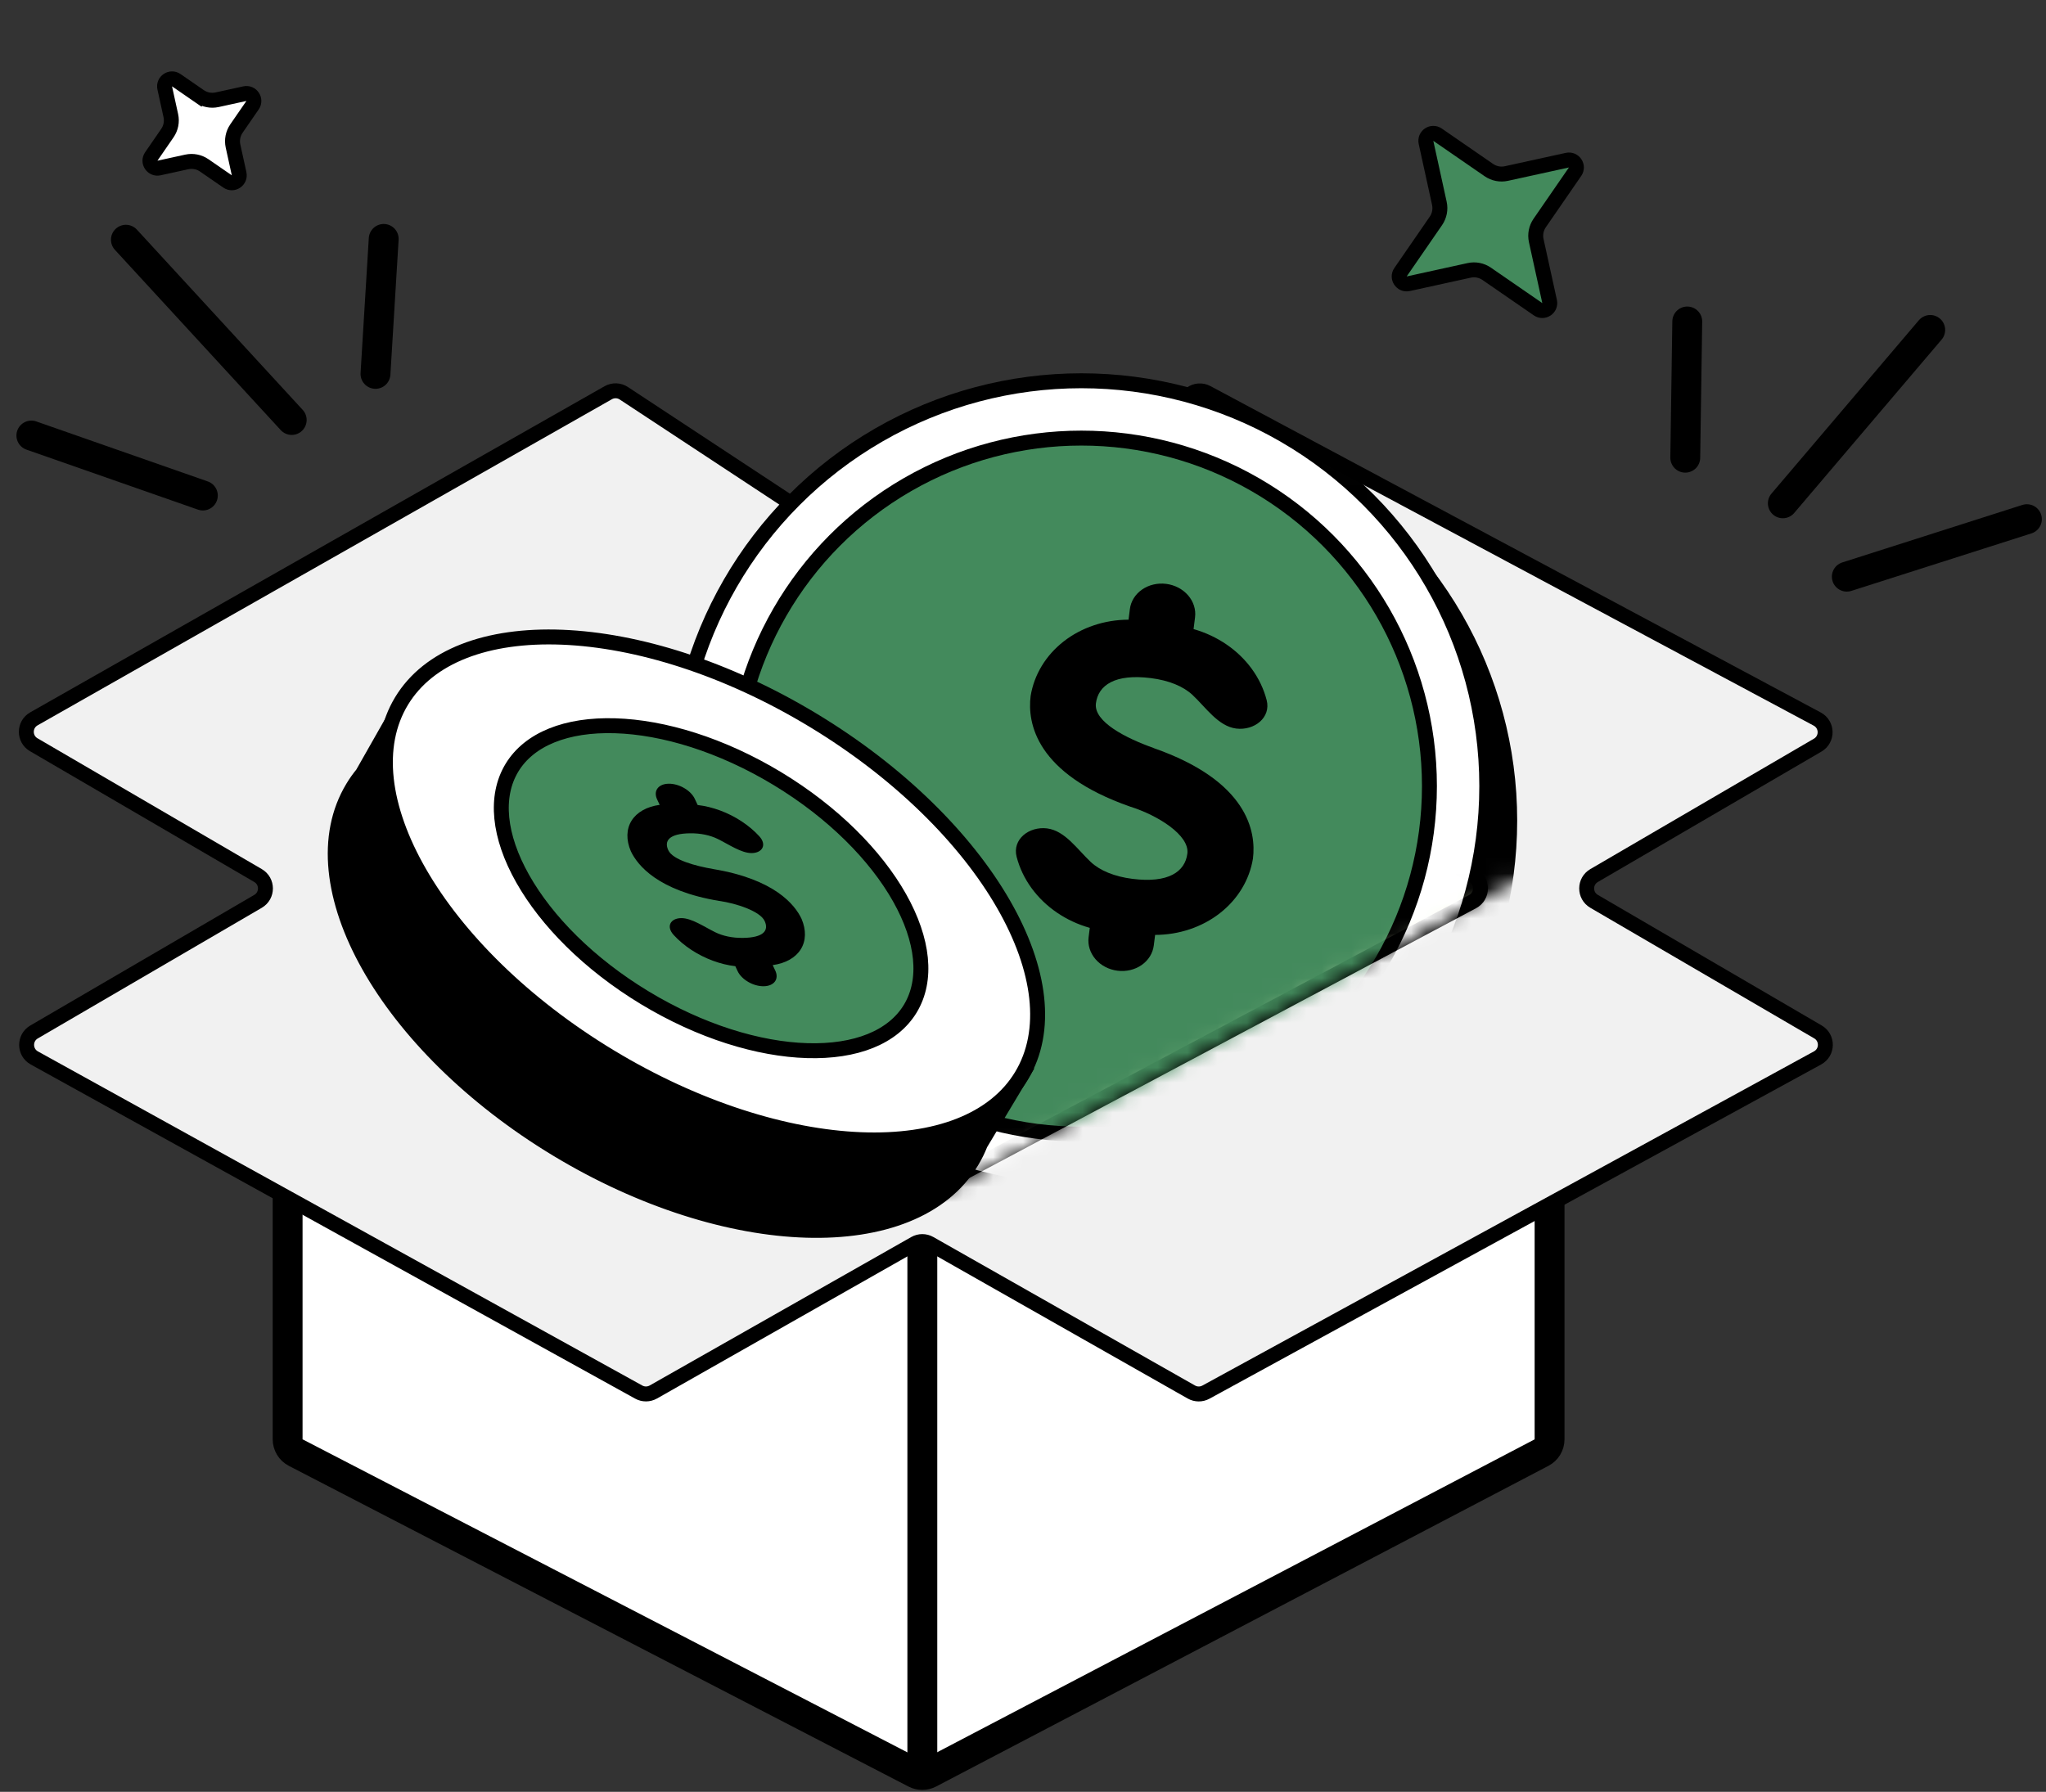 <svg width="137" height="120" viewBox="0 0 137 120" fill="none" xmlns="http://www.w3.org/2000/svg">
<rect x="0" y="0" width="137" height="120" fill="#333333" stroke="none"/>
<g id="Group 1707484147">
<path id="Vector 3850" d="M112.979 21.529L112.845 30.652" stroke="black" stroke-width="2" stroke-linecap="round"/>
<path id="Star 4" d="M95.486 9.539C95.388 9.095 95.884 8.762 96.258 9.02L99.696 11.391C100.038 11.627 100.463 11.71 100.869 11.621L104.949 10.727C105.392 10.63 105.725 11.125 105.467 11.499L103.096 14.937C102.861 15.28 102.777 15.704 102.866 16.11L103.761 20.19C103.858 20.633 103.362 20.966 102.988 20.709L99.55 18.338C99.208 18.102 98.783 18.018 98.377 18.107L94.297 19.002C93.854 19.099 93.521 18.603 93.779 18.23L96.15 14.791C96.385 14.449 96.469 14.024 96.38 13.618L95.486 9.539Z" fill="#438A5C" stroke="black"/>
<path id="Star 5" d="M11.031 5.89C10.934 5.447 11.43 5.114 11.804 5.371L13.366 6.449L13.628 6.068L13.366 6.449C13.708 6.685 14.133 6.768 14.539 6.679L16.392 6.273C16.835 6.175 17.168 6.671 16.911 7.045L15.834 8.607C15.598 8.949 15.514 9.374 15.603 9.78L16.01 11.633C16.107 12.077 15.611 12.41 15.237 12.152L13.675 11.075C13.333 10.839 12.908 10.756 12.502 10.845L10.649 11.251C10.206 11.348 9.873 10.852 10.13 10.479L11.207 8.916C11.443 8.574 11.527 8.15 11.438 7.744L11.031 5.89Z" fill="white" stroke="black"/>
<path id="Vector 3851" d="M129.248 22.096L119.378 33.707" stroke="black" stroke-width="2" stroke-linecap="round"/>
<path id="Vector 3852" d="M135.721 34.769L123.662 38.62" stroke="black" stroke-width="2" stroke-linecap="round"/>
<path id="Vector 3857" d="M25.693 16L25.142 25.039" stroke="black" stroke-width="2" stroke-linecap="round"/>
<path id="Vector 3858" d="M8.43 16.055L19.533 28.127" stroke="black" stroke-width="2" stroke-linecap="round"/>
<path id="Vector 3859" d="M2.1 29.168L13.583 33.186" stroke="black" stroke-width="2" stroke-linecap="round"/>
<path id="Vector 3860" d="M103.223 97.281L62.22 118.758C61.931 118.91 61.586 118.911 61.296 118.761L19.799 97.28C19.467 97.108 19.259 96.765 19.259 96.392V60.627C19.259 59.881 20.045 59.398 20.71 59.734L61.305 80.27C61.59 80.415 61.927 80.414 62.212 80.268L102.303 59.745C102.969 59.404 103.759 59.888 103.759 60.635V96.395C103.759 96.767 103.552 97.108 103.223 97.281Z" fill="white" stroke="black" stroke-width="2"/>
<path id="Vector 3854" d="M61.759 80.5V119.5" stroke="black" stroke-width="2"/>
<path id="Vector 3855" d="M2.279 69.113L17.278 60.364C17.939 59.978 17.939 59.022 17.278 58.636L2.259 49.875C1.594 49.487 1.599 48.523 2.27 48.142L40.726 26.302C41.053 26.117 41.456 26.13 41.77 26.337L61.18 39.119C61.528 39.348 61.982 39.337 62.319 39.091L79.751 26.37C80.062 26.144 80.474 26.115 80.813 26.296L121.681 48.156C122.371 48.525 122.389 49.507 121.713 49.902L106.74 58.636C106.078 59.022 106.078 59.978 106.74 60.364L121.729 69.108C122.402 69.5 122.388 70.476 121.705 70.849L80.748 93.233C80.444 93.399 80.076 93.396 79.774 93.225L62.252 83.28C61.946 83.106 61.571 83.106 61.265 83.28L43.746 93.224C43.443 93.395 43.073 93.397 42.769 93.229L2.299 70.852C1.62 70.476 1.609 69.504 2.279 69.113Z" fill="#F1F1F1" stroke="black"/>
<path id="Vector 3856" d="M61.287 79.746L25.39 60.38C24.69 60.002 24.69 58.998 25.39 58.62L61.287 39.255C61.582 39.096 61.936 39.095 62.232 39.252L98.601 58.617C99.308 58.994 99.308 60.006 98.601 60.383L62.232 79.748C61.936 79.905 61.582 79.904 61.287 79.746Z" fill="#EFF8C9" stroke="black"/>
<g id="Mask group">
<mask id="mask0_1236_3483" style="mask-type:alpha" maskUnits="userSpaceOnUse" x="23" y="10" width="97" height="71">
<path id="Vector 3860_2" d="M61.282 79.743L24.748 60.034C24.221 59.75 24.061 59.07 24.404 58.58L57.222 11.765C57.524 11.335 58.108 11.211 58.559 11.484L118.267 47.598C118.928 47.997 118.905 48.964 118.227 49.332L62.234 79.742C61.938 79.903 61.58 79.903 61.282 79.743Z" fill="#EFF8C9" stroke="black"/>
</mask>
<g mask="url(#mask0_1236_3483)">
<g id="Group 1707484146">
<circle id="Ellipse 4994" cx="73.943" cy="54.952" r="27.148" fill="black" stroke="black"/>
<circle id="Ellipse 4992" cx="72.407" cy="52.648" r="27.148" fill="white" stroke="black"/>
<circle id="Ellipse 4993" cx="72.407" cy="52.648" r="23.308" fill="#438A5C" stroke="black"/>
<path id="Vector" d="M83.897 57.502C84.124 55.696 83.548 52.295 77.236 50.096L77.236 50.091C75.394 49.436 73.228 48.338 73.382 47.108C73.537 45.879 74.667 45.113 77.056 45.413C78.284 45.567 79.238 45.97 79.847 46.538C80.736 47.368 81.57 48.64 82.776 48.792C83.981 48.943 85.12 48.061 84.815 46.886C84.624 46.151 84.29 45.443 83.822 44.798C82.899 43.529 81.517 42.584 79.921 42.131L80.02 41.342C80.086 40.821 79.919 40.292 79.556 39.872C79.193 39.452 78.664 39.175 78.085 39.102C77.506 39.03 76.925 39.167 76.47 39.484C76.014 39.801 75.721 40.272 75.656 40.793L75.567 41.501C73.963 41.505 72.427 42.019 71.228 42.953C70.029 43.887 69.245 45.182 69.011 46.61C68.784 48.42 69.365 51.817 75.677 54.021C77.524 54.599 79.661 55.933 79.506 57.163C79.351 58.392 78.221 59.158 75.837 58.859C74.608 58.704 73.653 58.301 73.042 57.732C72.154 56.903 71.318 55.631 70.112 55.479C68.907 55.328 67.768 56.21 68.074 57.385C68.265 58.121 68.6 58.829 69.069 59.474C69.992 60.744 71.375 61.689 72.972 62.14L72.893 62.771C72.827 63.292 72.995 63.821 73.357 64.241C73.72 64.661 74.249 64.938 74.828 65.01C75.407 65.083 75.988 64.946 76.444 64.629C76.899 64.312 77.192 63.841 77.257 63.32L77.347 62.612C78.949 62.607 80.484 62.093 81.682 61.158C82.88 60.224 83.664 58.929 83.897 57.502Z" fill="black"/>
</g>
</g>
</g>
<g id="Group 1707484148">
<g id="Union">
<path fill-rule="evenodd" clip-rule="evenodd" d="M24.273 51.823L27.281 46.527L30.446 48.459C36.109 47.345 43.971 49.077 51.411 53.576C58.96 58.141 64.188 64.414 65.75 70.008L68.571 71.73L65.65 76.598C65.487 77.011 65.291 77.41 65.059 77.794C61.155 84.25 48.715 83.874 37.273 76.955C25.832 70.036 19.722 59.193 23.626 52.737C23.821 52.416 24.037 52.111 24.273 51.823Z" fill="black"/>
<path d="M27.281 46.527L27.542 46.1L27.101 45.831L26.846 46.28L27.281 46.527ZM24.273 51.823L24.659 52.14L24.686 52.107L24.707 52.07L24.273 51.823ZM30.446 48.459L30.186 48.885L30.352 48.987L30.543 48.949L30.446 48.459ZM51.411 53.576L51.153 54.004L51.411 53.576ZM65.75 70.008L65.269 70.142L65.322 70.332L65.49 70.435L65.75 70.008ZM68.571 71.73L68.999 71.987L69.255 71.561L68.831 71.303L68.571 71.73ZM65.65 76.598L65.221 76.341L65.2 76.377L65.184 76.415L65.65 76.598ZM65.059 77.794L64.631 77.535L65.059 77.794ZM37.273 76.955L37.532 76.527L37.273 76.955ZM23.626 52.737L23.198 52.479L23.626 52.737ZM26.846 46.28L23.838 51.576L24.707 52.07L27.716 46.774L26.846 46.28ZM30.706 48.032L27.542 46.1L27.021 46.954L30.186 48.885L30.706 48.032ZM30.543 48.949C36.045 47.867 43.781 49.546 51.153 54.004L51.67 53.149C44.162 48.608 36.172 46.823 30.349 47.968L30.543 48.949ZM51.153 54.004C58.633 58.528 63.752 64.71 65.269 70.142L66.232 69.874C64.624 64.118 59.287 57.755 51.67 53.149L51.153 54.004ZM68.831 71.303L66.011 69.581L65.49 70.435L68.31 72.156L68.831 71.303ZM66.079 76.855L68.999 71.987L68.142 71.472L65.221 76.341L66.079 76.855ZM65.184 76.415C65.032 76.802 64.848 77.176 64.631 77.535L65.487 78.053C65.733 77.644 65.943 77.22 66.115 76.781L65.184 76.415ZM64.631 77.535C62.813 80.54 58.952 82.04 54.008 81.89C49.08 81.742 43.193 79.951 37.532 76.527L37.015 77.383C42.795 80.879 48.848 82.735 53.977 82.89C59.089 83.044 63.4 81.503 65.487 78.053L64.631 77.535ZM37.532 76.527C31.871 73.104 27.551 68.722 25.131 64.427C22.702 60.117 22.236 56.002 24.054 52.996L23.198 52.479C21.112 55.929 21.749 60.463 24.26 64.918C26.779 69.388 31.234 73.887 37.015 77.383L37.532 76.527ZM24.054 52.996C24.236 52.695 24.438 52.409 24.659 52.14L23.886 51.506C23.635 51.812 23.405 52.136 23.198 52.479L24.054 52.996Z" fill="black"/>
</g>
<path id="Ellipse 4998" d="M68.398 72.052C66.583 75.052 62.676 76.524 57.642 76.325C52.629 76.126 46.623 74.264 40.832 70.761C35.041 67.259 30.602 62.805 28.098 58.457C25.583 54.093 25.072 49.949 26.887 46.948C28.701 43.947 32.609 42.476 37.642 42.675C42.655 42.874 48.661 44.736 54.453 48.239C60.244 51.741 64.682 56.195 67.187 60.543C69.701 64.907 70.212 69.052 68.398 72.052Z" fill="white" stroke="black"/>
<path id="Ellipse 5000" d="M60.953 67.549C59.79 69.472 57.3 70.461 54.042 70.362C50.802 70.265 46.918 69.086 43.177 66.823C39.435 64.56 36.587 61.668 34.996 58.844C33.395 56.005 33.115 53.34 34.278 51.418C35.44 49.495 37.93 48.506 41.188 48.605C44.428 48.702 48.312 49.882 52.054 52.144C55.795 54.407 58.643 57.299 60.235 60.123C61.835 62.963 62.115 65.627 60.953 67.549Z" fill="#438A5C" stroke="black"/>
<path id="Vector_2" d="M53.67 61.532C53.227 60.587 51.852 58.879 47.762 58.203L47.761 58.201C46.563 57.996 45.053 57.588 44.751 56.944C44.449 56.301 44.818 55.825 46.199 55.807C46.909 55.797 47.549 55.936 48.056 56.184C48.794 56.547 49.642 57.141 50.339 57.132C51.036 57.123 51.373 56.587 50.841 56.004C50.508 55.64 50.106 55.3 49.652 55.002C48.758 54.415 47.717 54.029 46.715 53.912L46.522 53.498C46.394 53.225 46.138 52.965 45.811 52.776C45.484 52.586 45.113 52.482 44.778 52.486C44.443 52.49 44.173 52.603 44.027 52.799C43.881 52.995 43.871 53.258 43.998 53.531L44.172 53.902C43.309 54.02 42.643 54.395 42.289 54.962C41.936 55.529 41.918 56.252 42.24 57.004C42.684 57.952 44.061 59.657 48.152 60.335C49.328 60.499 50.896 61.031 51.198 61.675C51.5 62.318 51.13 62.794 49.752 62.812C49.042 62.822 48.401 62.683 47.894 62.434C47.155 62.072 46.307 61.478 45.61 61.487C44.913 61.496 44.576 62.032 45.108 62.615C45.441 62.98 45.843 63.32 46.298 63.618C47.193 64.204 48.234 64.59 49.236 64.707L49.391 65.038C49.519 65.311 49.774 65.57 50.101 65.76C50.428 65.95 50.8 66.054 51.135 66.05C51.469 66.046 51.739 65.933 51.886 65.737C52.032 65.541 52.042 65.277 51.914 65.005L51.74 64.634C52.602 64.516 53.268 64.14 53.621 63.573C53.974 63.006 53.991 62.283 53.67 61.532Z" fill="black"/>
</g>
</g>
</svg>
